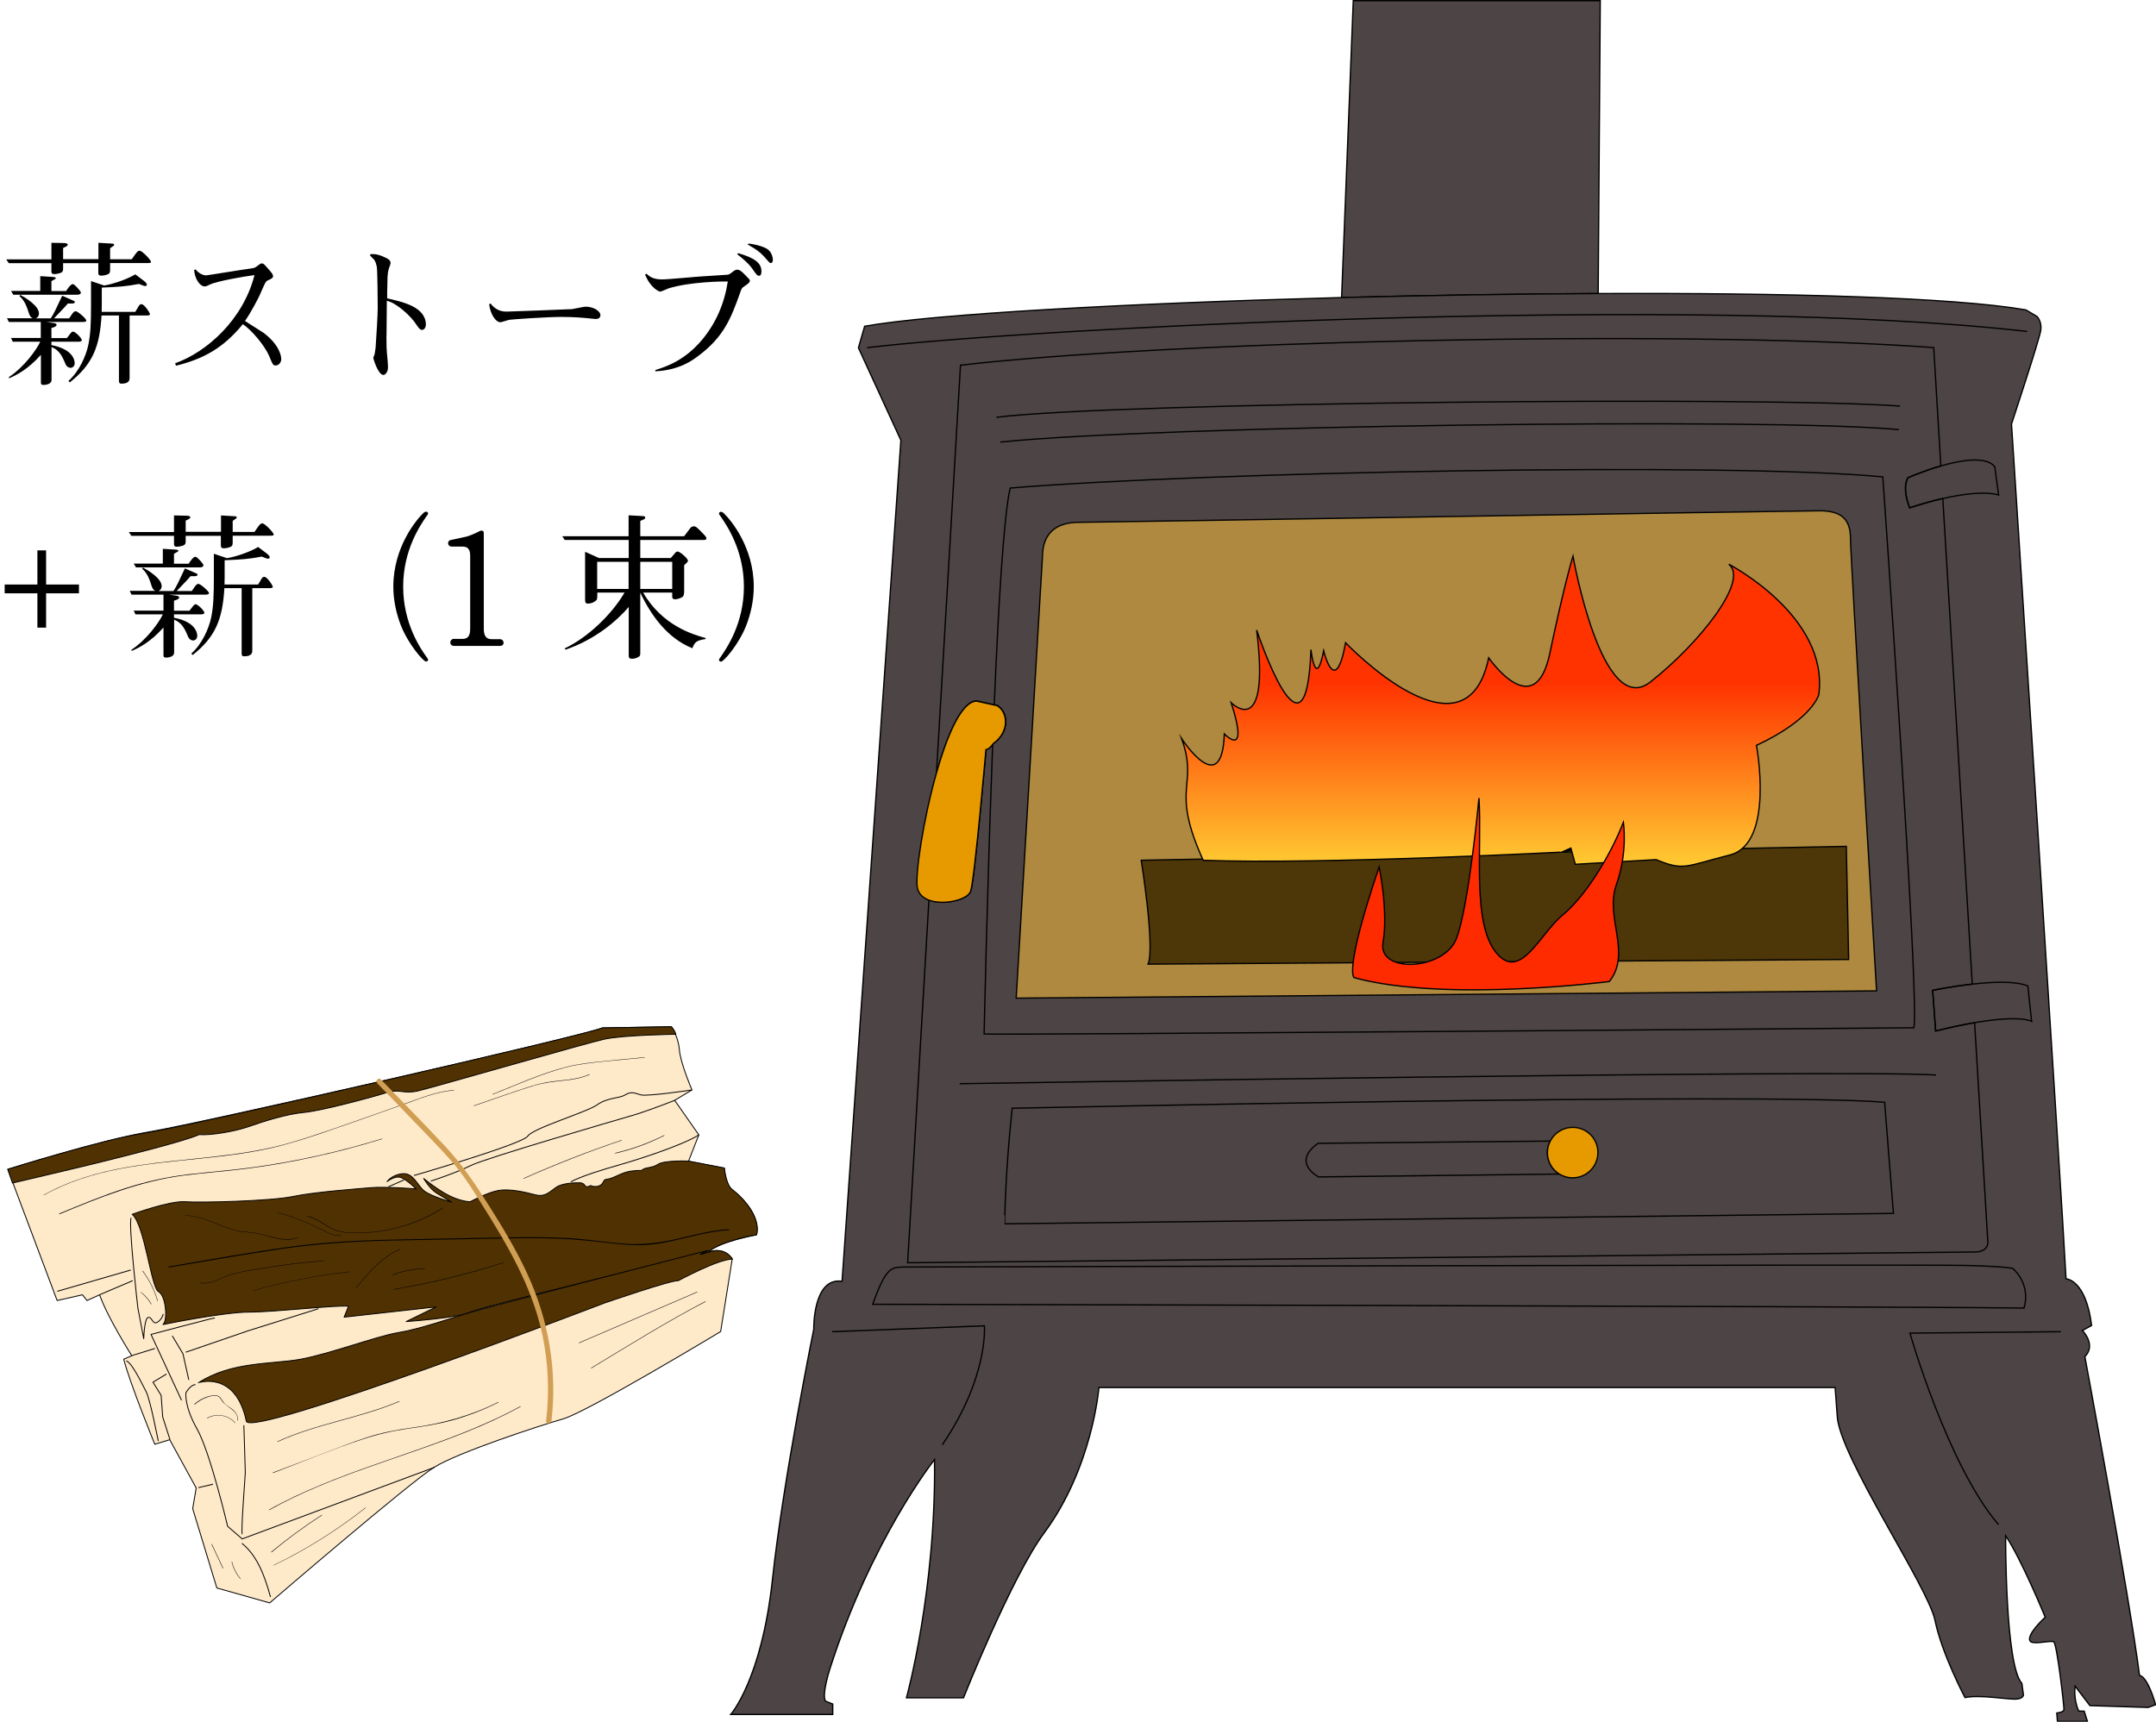 <?xml version="1.0" encoding="utf-8"?>
<!-- Generator: Adobe Illustrator 23.0.3, SVG Export Plug-In . SVG Version: 6.00 Build 0)  -->
<svg version="1.1" id="レイヤー_1" xmlns="http://www.w3.org/2000/svg" xmlns:xlink="http://www.w3.org/1999/xlink" x="0px"
	 y="0px" viewBox="0 0 1660.4 1326.1" style="enable-background:new 0 0 1660.4 1326.1;" xml:space="preserve">
<style type="text/css">
	.st0{fill:#4D4545;stroke:#000000;stroke-miterlimit:10;}
	.st1{fill:none;stroke:#000000;stroke-miterlimit:10;}
	.st2{fill:#AE893F;stroke:#000000;stroke-miterlimit:10;}
	.st3{fill:#E69A00;stroke:#000000;stroke-miterlimit:10;}
	.st4{fill:#4D3608;stroke:#000000;stroke-miterlimit:10;}
	.st5{fill:url(#SVGID_1_);stroke:#000000;stroke-miterlimit:10;}
	.st6{fill:#FF2B00;stroke:#000000;stroke-miterlimit:10;}
	.st7{fill:#FEE9C9;stroke:#000000;stroke-width:0.687;stroke-linejoin:round;stroke-miterlimit:10;}
	.st8{fill:#503102;stroke:#000000;stroke-width:0.687;stroke-linejoin:round;stroke-miterlimit:10;}
	.st9{fill:none;stroke:#000000;stroke-width:0.687;stroke-linejoin:round;stroke-miterlimit:10;}
	.st10{fill:#D09F54;}
</style>
<g>
	<path class="st0" d="M1232.4,0.5h-190.2l-9,228.7c65.4-1.7,133-2.8,197.6-3.1L1232.4,0.5z"/>
	<path class="st0" d="M1647.7,1290.5c-7.8-61.2-42.1-245.6-42.1-245.6c9.1-9.1-1.9-20.1-1.9-20.1l7.1-3.9
		c-4.5-35.7-19.7-35.9-19.7-35.9c-3.4-66.6-42-658.4-42-658.4s21.8-65.9,22.6-72.5c0.8-6.6-2.9-10.3-2.9-10.3l-8.6-5.1
		c-55.9-9.7-185.1-13.2-329.3-12.6c-64.6,0.3-132.3,1.4-197.6,3.1c-164.8,4.4-315.3,12.7-367.4,22.1l-4.8,16.6l32.7,71.2
		l-45.3,647.8c-22.6-3.4-21.8,36.9-21.8,36.9s-23.5,115.6-31.8,192.7s-32.1,104-32.1,104h78.5v-8l-5.5-2.2
		c-3.3-4.6,3.3-24.9,3.3-24.9c32.1-100.2,80.6-161.2,80.6-161.2c1.3,100.9-21.6,183.5-21.6,183.5h43.9c0,0,37.3-93.7,62.2-127.1
		c37.3-50.5,42.1-111.9,42.1-111.9h567l1.6,21.9c1.6,31.2,70,131.5,75.3,157.4s23.1,59.5,23.1,59.5c11.7-2.4,33.6,1.6,39.3,1.2
		c5.7-0.4,5.7-3.2,5.7-3.2l-1.2-8.9c-13-14.2-12.5-113.7-12.5-113.7c12.1,17.8,30.5,62.7,30.5,62.7c-11.9,11.2-14.6,18.4-9.9,19.4
		s13.9-1.5,16.4-0.5c2.5,1,8.2,50.4,7.9,52.4c-0.2,2-5.5,2.5-5.5,2.5l0.5,6.5h23.1l-2.5-7.9l-4.2-0.1c-4.3-9.3-2.8-19.2-2.8-19.2
		l11.4,15l44.9,1.4l5.7-2.1C1653.3,1289.8,1647.7,1290.5,1647.7,1290.5z"/>
	<path class="st1" d="M667.7,267.8c119.9-14.6,639-41.7,893.4-12.5"/>
	<path class="st1" d="M1536.2,359.4c-6.8-8.2-25.6-5.1-41.5-0.5c-13.7,4-25.3,9.1-25.3,9.1c-5,8.3,1.3,23.2,1.3,23.2
		c9.7-3.2,18.1-5.5,25.5-7.2c31.7-7.3,43-2.7,43-2.7L1536.2,359.4z"/>
	<path class="st1" d="M1561.7,759.4c-9.4-3.9-27.2-3.2-42.8-1.4c-16.4,1.8-30.5,4.8-30.5,4.8l2.3,31.3c11.7-2.9,21.6-5,30-6.4
		c36-6.2,43.9-1,43.9-1L1561.7,759.4z"/>
	<path class="st2" d="M802.8,429.1c0-19,11.2-26.8,27.9-26.8c16.8,0,553.1-8.9,570.9-8.9s23.5,7.8,23.5,21.2s20.1,348.6,20.1,348.6
		l-662.6,5.6L802.8,429.1z"/>
	<path class="st1" d="M640.8,1025.7l117.3-4.5c0,0,3.4,39.1-32.4,91.6"/>
	<path class="st1" d="M1587.1,1025.7l-116.2,1.1c0,0,29,101.7,68.2,147.5"/>
	<path class="st1" d="M739.1,834.7c0,0,684.9-11.2,751.9-6.7"/>
	<path class="st1" d="M1191.7,887.8c0-3.2,0.8-6.2,2.2-8.9l-178.8,1.7c-21,14.9,0.4,25.9,0.4,25.9l185-2.2v-0.2
		C1195.2,900.6,1191.7,894.6,1191.7,887.8z"/>
	<path class="st3" d="M1211.2,868.3c-7.5,0-14.1,4.3-17.3,10.6c-1.4,2.7-2.2,5.7-2.2,8.9c0,6.8,3.5,12.8,8.7,16.2
		c3.1,2,6.8,3.2,10.7,3.2c10.8,0,19.5-8.7,19.5-19.5C1230.7,877.1,1222,868.3,1211.2,868.3z"/>
	<path class="st1" d="M1530.8,954.8l-10.1-167.1c-8.4,1.4-18.3,3.5-30,6.4l-2.3-31.3c0,0,14.1-3,30.5-4.8l-22.7-374.1
		c-7.4,1.7-15.8,4-25.5,7.2c0,0-6.3-14.9-1.3-23.2c0,0,11.6-5.1,25.3-9.1l-5.5-91.1c-204.3-14.6-598.4-4.2-749.5,13.6l-18.5,314.2
		c8.4-29.8,19.5-55.5,31-55.7l15.9,3.6c8.7,5.6,9.2,20.5-3.1,29.2c0,0-3.1,4.6-5.6,4.6c0,0-8.7,99.9-11.8,109.1
		c-2.2,6.7-20.7,11.2-32.2,6.8L699,972.6l823.5-8.3C1532.9,963.2,1530.8,954.8,1530.8,954.8z"/>
	<path class="st1" d="M767.4,321.4c92.7-11.5,594.6-16.3,695.9-8.6"/>
	<path class="st1" d="M770.3,340.5c119.5-12.4,590.8-19.1,692.1-9.6"/>
	<path class="st1" d="M1450,367.3c-121.4-11.5-521.9-3.8-672,8.6c-4.9,20.4-9.1,90.1-12.3,167l2.4,0.5c8.7,5.6,9.2,20.5-3.1,29.2
		c0,0-0.2,0.3-0.5,0.7c-4.2,109.8-6.6,223.1-6.6,223.1c12.4,1,716-4.8,716-4.8C1478.7,772.6,1450,367.3,1450,367.3z"/>
	<path class="st3" d="M768,543.5l-2.4-0.5l-13.5-3c-11.5,0.2-22.6,25.9-31,55.7c-10.3,36.4-16.5,78.9-14.6,88.2
		c1,4.7,4.4,7.7,8.8,9.4c11.5,4.3,29.9-0.2,32.2-6.8c3.1-9.2,11.8-109.1,11.8-109.1c1.9,0,4.1-2.6,5.1-3.9c0.3-0.4,0.5-0.7,0.5-0.7
		C777.3,564,776.7,549.1,768,543.5z"/>
	<path class="st1" d="M779.5,853.6c0,0,576.1-12.5,671.9-4.6l6.8,85.6l-684.5,8C773.8,942.6,773.8,907.2,779.5,853.6z"/>
	<path class="st4" d="M878.9,662.6c0,0,10.7,66.7,5.3,80l539.5-3.6l-1.8-87.1L878.9,662.6z"/>
	<path class="st1" d="M696.8,975.9c-9.6,0.4-14-1.6-24.7,28.7c0,0,765.6,1.5,886.6,2.9c0,0,6.1-16.2-8-30c0,0,2.8-1.7-35.1-2.8
		C1477.7,973.7,696.8,975.9,696.8,975.9z"/>
	<linearGradient id="SVGID_1_" gradientUnits="userSpaceOnUse" x1="1155.651" y1="667.357" x2="1155.651" y2="428.443">
		<stop  offset="0" style="stop-color:#FFCC33"/>
		<stop  offset="0.59" style="stop-color:#FF3300"/>
	</linearGradient>
	<path class="st5" d="M926.6,662.6c-25.8-56.9-3.2-56.4-16.6-93.7c0,0,31.1,48,32.9-3.6c0,0,19.6,20.4,5.3-24c0,0,30.2,30.2,19.6-56
		c0,0,38.2,115.5,41.8,15.1c0,0,3.6,32,9.8,0.9c0,0,8.9,37.3,16.9-6.2c0,0,92.4,96.9,110.2,11.6c0,0,35.6,51.6,47.1-3.6
		c11.6-55.1,17.8-74.7,17.8-74.7s22.2,126.2,59.6,96.9c37.3-29.3,76.4-78.2,60.4-90.7c0,0,77.3,40,69.3,100.4c0,0-4.4,18.7-48,39.1
		c0,0,14.2,75.6-20.4,84.4c-34.7,8.9-35.6,12.4-56.9,3.6l-62.2,3.6l-2.7-9.8C1210.5,656,1016.4,666.1,926.6,662.6z"/>
	<path class="st6" d="M1139,614.7c2.4,40.3-5.4,96.1,13.2,119c18.6,22.8,33.6-14.4,51.1-28.8s36.6-45.1,46.9-71.5
		c0,0,3.6,22.8-5.4,48.1c-9,25.2,12,52.3-5.4,74.5c0,0-126.8,16.2-196.5-3c0,0-8.4-3.6,19.2-85.3c0,0,7.2,34.2,3,58.3
		c-4.2,24,46.9,21.6,56.5-3C1131.2,698.2,1139,614.7,1139,614.7z"/>
</g>
<g>
	<path class="st7" d="M6,900.6c0,0,73.5-23,110.7-29.2c37.2-6.2,333.1-73.5,347.2-79.7l53.1-0.9c0,0,5.3,7.1,6.2,17.7s9.7,31,9.7,31
		l-13.3,8l18.6,26.6l-8,20.4l27.5,5.3c0,0,0.9,13.3,7.1,17.7c6.2,4.4,21.3,18.6,17.7,33.7c0,0-29.2,5.3-37.2,13.3
		c0,0,11.5-5.3,18.6,5.3l-8.9,55.8c0,0-102.8,62-121.4,67.3s-80.6,25.7-99.2,37.2c-18.6,11.5-126.7,104.5-126.7,104.5l-40.7-11.5
		l-18.6-61.1l2.7-15.9l-20.4-37.2l-11.5,3.5c0,0-19.5-47.8-23.9-65.5l6.2-2.7c0,0-18.6-29.2-24.8-46.9l-9.7,4.4l-3.5-4.4l-19.5,4.4
		L6,900.6z"/>
	<path class="st8" d="M6,900.6c0,0,75.4-23.6,103.2-27.4c27.8-3.8,341.7-75.7,354.7-81.5l53.1-0.9c0,0,2.3,2,3.5,5.8
		c0,0-40.5,0.6-55.1,3.8c-14.6,3.2-132.3,37.3-143.7,39.9c-11.4,2.5-13.9-1.9-24.1,1.3c-10.1,3.2-49.4,13.9-63.3,15.2
		s-31.6,7-42.4,10.8c-10.8,3.8-29.1,7-38.6,6.3c-10.8,5.1-62,17.7-77.2,21.5c-15.2,3.8-66.5,15.8-66.5,15.8L6,900.6z"/>
	<path class="st8" d="M101.8,935.3c9.6,7.9,14.6,56.8,20.3,59.6c5.6,2.8,7.3,21.9,3.4,25.3c0,0,46.7-9.6,66.4-9.6s67.5-5.6,76.5-4.5
		l-3.4,8.4l70.9-7.9l-23.1,11.3c0,0,40.5-2.8,49.5-7.3s183.2-46.3,183.2-46.3s7.7-8,37.2-13.3c0,0,4.3-10.6-10.5-27.2
		c0,0-4-4.5-9.1-8.3c0,0-3.8-3.2-5.2-15.9l-27.5-5.3c0,0-18.7-0.8-23.7,2.5c-4.9,3.3-10.1,1.9-12.5,4.7c0,0-6.4-0.2-11.5,1.2
		c-5.2,1.4-9.4,4.2-13.4,5.2c-4,0.9-3.3,0-5.2,3.3c-1.9,3.3-7.3,3.1-9.2,1.9c0,0-2.8,1.6-3.8,0.7c-0.9-0.9-1.6-2.8-4.7-2.8
		s-13,0-18.1,3.5s-8.5,7.8-16.3,5.7c-7.8-2.1-19.6-4.7-28-3.3s-21.9,8.7-21.9,8.7s-6.6,0-15.8-4.5c-9.2-4.5-20-13.4-20-13.4
		s4.5,7.8,9.7,11.1c5.2,3.3,11.8,7.1,11.8,7.1s-16-4.5-21.2-8.7s-8.2-13.9-16.5-13.2c-8.2,0.7-12,6.1-12,6.1s6.1-4.9,10.8-3.1
		s11.5,8.7,11.5,8.7s-23.8-1.9-35.1-0.9s-43.1,3.3-59.9,6.8c-16.7,3.5-71.2,4.9-83,4C130.5,924.8,101.8,935.3,101.8,935.3z"/>
	<path class="st8" d="M189.7,1094.6c2.9,13.6,275.6-90.9,275.6-90.9s51.2-17.7,57.1-17.3c0,0,30.6-16.6,41.7-16.6
		c0,0-5-9.9-18.6-5.3s-0.3-1.4-0.3-1.4s-164.6,42.2-182.9,47.7s-39.5,13-56.1,15.7c-16.5,2.8-52.8,16.5-75.2,20.5
		c-22.4,3.9-52.8,1.6-78.3,18.1C152.7,1065,181.4,1055.2,189.7,1094.6z"/>
	<g>
		<g>
			<path d="M33.8,920.6c36.5-20.7,79.2-24,120.1-28.2c21.3-2.2,42.6-4.7,63.3-10.2c21-5.6,41.4-13.2,61.9-20.3
				c11.7-4.1,23.4-8.2,35.1-12.4c11.5-4.2,23-8.7,35.3-9.6c0.2,0,0.2-0.4,0-0.3c-10.4,0.8-20.3,4.1-30.1,7.7
				c-10.5,3.8-21.1,7.6-31.7,11.3c-20.9,7.3-41.7,14.9-62.9,21.2c-41.6,12.3-85.1,11.8-127.5,19.3c-22.2,3.9-44.1,10.2-63.8,21.4
				C33.5,920.4,33.7,920.7,33.8,920.6L33.8,920.6z"/>
		</g>
	</g>
	<g>
		<g>
			<path d="M496.3,814.3c-10.5,1-21.1,2-31.6,3.1c-9.6,0.9-19.3,2-28.7,4.4c-19.4,5-38,13.5-56.6,20.9c-0.2,0.1-0.1,0.4,0.1,0.3
				c18.3-7.3,36.6-15.6,55.7-20.7c9.8-2.6,19.9-3.7,29.9-4.7c10.4-1,20.8-2,31.2-3C496.5,814.6,496.5,814.3,496.3,814.3L496.3,814.3
				z"/>
		</g>
	</g>
	<g>
		<g>
			<path d="M453.9,827.4c-7.2,3.2-15.1,4.1-22.9,4.9c-7.1,0.7-13.9,1.8-20.7,3.9c-15.2,4.7-30.2,10.2-45.3,15.3
				c-0.2,0.1-0.1,0.4,0.1,0.3c15.4-5.2,30.7-10.9,46.2-15.6c7.5-2.2,15.1-3.1,22.8-3.9c6.8-0.7,13.6-1.8,20-4.6
				C454.2,827.6,454.1,827.3,453.9,827.4L453.9,827.4z"/>
		</g>
	</g>
	<g>
		<g>
			<path d="M45.8,935.2c30.7-12.8,61.7-25.3,94.9-29.7c16.7-2.2,33.5-3.3,50.2-5.5c16.3-2.1,32.6-4.9,48.7-8.4
				c18.4-3.9,36.7-8.7,54.7-14.3c0.2-0.1,0.1-0.4-0.1-0.3c-32.1,9.9-64.9,17.3-98.1,21.9c-17,2.4-34.1,3.6-51.1,5.6
				c-16.2,1.9-32,5.4-47.6,10.4c-17.6,5.6-34.7,12.7-51.8,19.8C45.5,935,45.6,935.3,45.8,935.2L45.8,935.2z"/>
		</g>
	</g>
	<g>
		<g>
			<path d="M213.9,1110.5c30-13.8,63.3-18,93.7-31c0.2-0.1,0-0.4-0.2-0.3c-30.3,12.9-63.6,17.2-93.7,31
				C213.5,1110.3,213.7,1110.6,213.9,1110.5L213.9,1110.5z"/>
		</g>
	</g>
	<g>
		<g>
			<path d="M210.4,1134.5c22.9-8.7,45.6-18.2,68.8-25.9c11.5-3.8,23.1-6.5,35-8.2c11.6-1.6,23-3.4,34.3-6.5c12.2-3.4,24-8,35.4-13.7
				c0.2-0.1,0-0.4-0.2-0.3c-21,10.5-43.1,16.6-66.3,19.7c-11.8,1.6-23.4,3.8-34.8,7.5c-11.2,3.6-22.2,8-33.3,12.2
				c-13.1,5-26.1,10-39.2,14.9C210.1,1134.3,210.2,1134.6,210.4,1134.5L210.4,1134.5z"/>
		</g>
	</g>
	<g>
		<g>
			<path d="M446,1034.5c30.3-13.1,60.7-26.2,91-39.2c0.2-0.1,0-0.4-0.2-0.3c-30.3,13.1-60.7,26.2-91,39.2
				C445.7,1034.3,445.8,1034.6,446,1034.5L446,1034.5z"/>
		</g>
	</g>
	<g>
		<g>
			<path d="M403.5,907.8c24.6-10.9,49.8-20.8,75.3-29.4c0.2-0.1,0.1-0.4-0.1-0.3c-25.6,8.6-50.7,18.4-75.4,29.4
				C403.1,907.6,403.3,907.9,403.5,907.8L403.5,907.8z"/>
		</g>
	</g>
	<g>
		<g>
			<path d="M473.9,888.4c13.1-3,25.7-7.6,37.7-13.7c0.2-0.1,0-0.4-0.2-0.3c-12,6-24.6,10.6-37.6,13.6
				C473.6,888.1,473.7,888.5,473.9,888.4L473.9,888.4z"/>
		</g>
	</g>
	<g>
		<g>
			<path d="M455.4,1053.9c29.1-17.6,57.9-35.6,88-51.3c0.2-0.1,0-0.4-0.2-0.3c-30.1,15.7-59,33.8-88,51.3
				C455,1053.7,455.2,1054,455.4,1053.9L455.4,1053.9z"/>
		</g>
	</g>
	<g>
		<g>
			<path d="M207.4,1163.1c48.1-26.9,102.1-40,152.9-60.6c13.9-5.6,27.5-11.9,40.6-19c0.2-0.1,0-0.4-0.2-0.3
				c-48.4,26.3-102.4,39.3-153.1,60.3c-13.8,5.7-27.4,12-40.4,19.3C207,1162.9,207.2,1163.2,207.4,1163.1L207.4,1163.1z"/>
		</g>
	</g>
	<g>
		<g>
			<path d="M210.8,1205.7c25.2-12.1,48.9-27,70.8-44.3c0.2-0.1-0.1-0.4-0.2-0.2c-21.9,17.3-45.6,32.2-70.7,44.3
				C210.5,1205.5,210.6,1205.8,210.8,1205.7L210.8,1205.7z"/>
		</g>
	</g>
	<g>
		<g>
			<path d="M209.2,1195.6c12.3-10.3,25.3-19.8,38.8-28.5c0.2-0.1,0-0.4-0.2-0.3c-13.5,8.7-26.5,18.2-38.9,28.5
				C208.8,1195.5,209,1195.8,209.2,1195.6L209.2,1195.6z"/>
		</g>
	</g>
	<g>
		<g>
			<path d="M150,1081.8c2.9-2.5,6.2-4.5,9.9-5.7c1.7-0.6,3.6-1.1,5.4-1.1c2.8-0.1,4.2,1.5,5.5,3.8c3.2,5.2,13.5,7.8,11.9,15.2
				c0,0.2,0.3,0.3,0.3,0.1c0.8-3.5-1.4-6.5-4-8.6c-1.7-1.4-3.6-2.4-5.3-3.8c-1.7-1.5-2.5-3.3-3.9-5.1c-2.2-2.8-6-2-9-1.2
				c-4.2,1.1-8,3.3-11.2,6.1C149.6,1081.7,149.8,1081.9,150,1081.8L150,1081.8z"/>
		</g>
	</g>
	<g>
		<g>
			<path d="M159.7,1092.4c7-4,16-2.4,21.3,3.6c0.1,0.2,0.4-0.1,0.2-0.2c-5.4-6.1-14.7-7.7-21.8-3.6
				C159.4,1092.2,159.5,1092.5,159.7,1092.4L159.7,1092.4z"/>
		</g>
	</g>
	<g>
		<g>
			<path d="M109.7,979c5.2,6.9,9.1,14.6,11.5,23c0.1,0.2,0.4,0.1,0.3-0.1c-2.4-8.4-6.3-16.1-11.5-23.1
				C109.9,978.7,109.6,978.8,109.7,979L109.7,979z"/>
		</g>
	</g>
	<g>
		<g>
			<path d="M108.5,995.5c3.2,2.5,5.8,5.5,7.8,9c0.1,0.2,0.4,0,0.3-0.2c-2-3.5-4.7-6.6-7.9-9C108.6,995.1,108.4,995.3,108.5,995.5
				L108.5,995.5z"/>
		</g>
	</g>
	<g>
		<g>
			<path d="M162.9,1189.5c2.9,6.2,5.8,12.3,8.7,18.5c0.1,0.2,0.4,0,0.3-0.2c-2.9-6.2-5.8-12.3-8.7-18.5
				C163.1,1189.1,162.8,1189.3,162.9,1189.5L162.9,1189.5z"/>
		</g>
	</g>
	<g>
		<g>
			<path d="M178.4,1203c1.2,4.9,3.4,9.3,6.7,13.1c0.1,0.2,0.4-0.1,0.2-0.2c-3.2-3.8-5.4-8.2-6.6-13
				C178.7,1202.7,178.4,1202.8,178.4,1203L178.4,1203z"/>
		</g>
	</g>
	<path class="st9" d="M101,938c-2.2,5.6,5.2,69.6,5.2,69.6l4.5,23.5c0,0,0.4-15.6,3.4-16.4c3-0.7,3.4,6,7.1,3.7
		c3.7-2.2,4.5-6.3,4.5-6.3"/>
	<path class="st9" d="M165.5,1015.1c-1.5,0-49.2,12.7-49.2,12.7l23.5,50.7"/>
	<polyline class="st9" points="132.7,1028.9 140.9,1042.7 145.4,1062.8 	"/>
	<polyline class="st9" points="143.1,1041.5 190.8,1025.1 245.2,1008 	"/>
	<path class="st9" d="M150.6,1066.5c-4.1,0-7.4,6.3-7.4,6.3s-1.5,10.1,8.6,27.9c10.1,17.9,23.5,74.9,23.5,74.9l11.2,9.7l148.3-55.2"
		/>
	<path class="st9" d="M187.8,1097.8c0,0,1.1,33.9,1.1,36.5s-3.7,48-2.2,47.3"/>
	<path class="st9" d="M208.3,1230c-5.2-19.4-11.5-32.8-22-41.3"/>
	<line class="st9" x1="164" y1="1143.2" x2="152.8" y2="1145.8"/>
	<polyline class="st9" points="130.9,1108.8 125.3,1091.4 124.1,1074.7 117.8,1064.6 128.2,1058.3 	"/>
	<path class="st9" d="M97.3,1048.2c4.5,1.5,12.3,18.2,15.3,23.8c3,5.6,9.3,38,9.3,38"/>
	<line class="st9" x1="101.6" y1="1044.1" x2="119.3" y2="1038.6"/>
	<line class="st9" x1="76.8" y1="997.2" x2="102.2" y2="986.4"/>
	<line class="st9" x1="44.1" y1="994.6" x2="100.7" y2="978.2"/>
	<line class="st9" x1="299.1" y1="914.1" x2="311.1" y2="908.8"/>
	<path class="st9" d="M318.8,905.4c0,0,83.3-24.1,87.6-30.3c4.3-6.3,45.2-18.3,53.4-24.1c8.2-5.8,16.8-4.8,21.7-7.7
		c4.8-2.9,7.2-1.4,12,0s39.5-3.8,39.5-3.8"/>
	<path class="st9" d="M519.7,847.5c0,0-21.4,8.4-32.9,11.7c-11.6,3.4-112.6,32.7-124.2,38.5s-30.8,12-30.8,12"/>
	<path class="st9" d="M538.3,874.1c-14,8.7-49.6,19.8-61.6,23.2c-12,3.4-29.4,8.7-37.1,13"/>
	<g>
		<g>
			<path d="M561.2,946.8c-13.2,0.7-26,4.2-38.8,7.2c-13.5,3.1-26.8,5-40.6,4c-14.3-1-28.4-3.4-42.7-4.3c-14.1-0.8-28.2-0.9-42.4-0.7
				c-28.8,0.4-57.6,1.1-86.5,1.6c-28.3,0.5-56.5,1.7-84.6,5.4c-32,4.3-63.8,10.1-95.6,15.5c-0.4,0.1-0.3,0.7,0.2,0.7
				c28.3-4.7,56.5-9.8,84.9-14c28.5-4.2,57-6.1,85.8-6.7c28.7-0.6,57.3-1.1,86-1.6c14.1-0.3,28.3-0.4,42.4,0.1
				c14.2,0.5,28.3,2.1,42.4,3.7c7.9,0.9,15.8,1.6,23.7,1.3c7.1-0.3,14.1-1.4,21-2.9c14.9-3.2,29.6-7.7,44.9-8.6
				C561.7,947.4,561.7,946.7,561.2,946.8L561.2,946.8z"/>
		</g>
	</g>
	<g>
		<g>
			<path d="M154.2,988.2c7.2,1.4,13.6-2.6,20-5.1c7.6-2.9,15.8-4.1,23.8-5.4c17-2.9,34.2-5.1,51.4-6.5c0.2,0,0.2-0.4,0-0.3
				c-16.3,1.3-32.5,3.3-48.6,6c-7.7,1.3-15.7,2.4-23.2,4.7c-7.6,2.3-15,7.9-23.3,6.3C154.1,987.8,154,988.2,154.2,988.2L154.2,988.2
				z"/>
		</g>
	</g>
	<g>
		<g>
			<path d="M194.9,994.3c24.4-7.1,49.4-12,74.6-14.6c0.2,0,0.2-0.4,0-0.3c-25.3,2.7-50.3,7.6-74.7,14.7
				C194.6,994,194.7,994.4,194.9,994.3L194.9,994.3z"/>
		</g>
	</g>
	<g>
		<g>
			<path d="M274.2,992.2c9.6-11.6,19.7-23.7,33.9-29.8c0.2-0.1,0-0.4-0.2-0.3c-14.2,6.2-24.3,18.2-33.9,29.9
				C273.8,992.1,274,992.4,274.2,992.2L274.2,992.2z"/>
		</g>
	</g>
	<g>
		<g>
			<path d="M302.4,982.1c7.9-3,16.3-4.6,24.8-4.8c0.2,0,0.2-0.3,0-0.3c-8.5,0.1-16.9,1.7-24.9,4.8
				C302.1,981.8,302.2,982.2,302.4,982.1L302.4,982.1z"/>
		</g>
	</g>
	<g>
		<g>
			<path d="M303.2,993.3c28.7-4.8,57-11.7,84.7-20.7c0.2-0.1,0.1-0.4-0.1-0.3c-27.7,8.9-56,15.8-84.7,20.7
				C302.9,993,303,993.4,303.2,993.3L303.2,993.3z"/>
		</g>
	</g>
	<g>
		<g>
			<path d="M142.2,936.3c15.4,0,28.2,10,43.2,12.3c4.1,0.6,8.2,0.7,12.3,1.5c3.8,0.7,7.4,1.8,11.1,2.8c6.9,1.8,14,3.2,20.8,0.3
				c0.2-0.1,0.1-0.4-0.1-0.3c-7.6,3.1-15.6,1-23.2-1c-3.7-1-7.4-2-11.2-2.5c-4-0.6-8.1-0.7-12.1-1.5c-13.9-2.9-26.2-11.9-40.8-11.8
				C142,936,142,936.3,142.2,936.3L142.2,936.3z"/>
		</g>
	</g>
	<g>
		<g>
			<path d="M213.5,933.9c8.9,2.5,17.7,5.6,26.1,9.4c4,1.8,7.8,3.9,11.8,5.8c3.5,1.7,7,3,10.9,2.7c0.2,0,0.2-0.4,0-0.3
				c-4.8,0.4-9-1.7-13.1-3.8c-3.9-2-7.9-3.9-11.9-5.7c-7.7-3.3-15.6-6.1-23.7-8.3C213.4,933.5,213.3,933.8,213.5,933.9L213.5,933.9z
				"/>
		</g>
	</g>
	<g>
		<g>
			<path d="M236.6,937c6.9,1.2,12.2,6,18.2,9.1c6.2,3.3,13.1,3.6,20,3.6c14.9,0.1,29.9-2.6,43.9-7.9c7.8-3,15.3-6.7,22.3-11.2
				c0.2-0.1,0-0.4-0.2-0.3c-12.5,7.9-26.3,13.6-40.8,16.6c-7.4,1.5-15,2.4-22.6,2.5c-7.5,0.1-15.4,0.1-22.1-3.4
				c-6.2-3.2-11.5-8.1-18.6-9.4C236.5,936.6,236.4,937,236.6,937L236.6,937z"/>
		</g>
	</g>
	<g>
		<g>
			<path class="st10" d="M290.5,834.3c13.9,14.5,27.8,28.9,41.8,43.4c6.8,7.1,13.6,14.2,19.8,21.9c6.4,8,11.9,16.7,17.3,25.3
				c20.4,32.3,40.3,65.4,48.3,103.2c4.6,21.8,5.5,44.1,2.9,66.2c-0.3,2.6,3.8,2.6,4.1,0c4.6-39.1-2.3-78-18.8-113.6
				c-8.2-17.7-18.2-34.4-28.6-50.9c-10.6-16.9-21.4-33-35.1-47.6c-16-17.1-32.5-33.8-48.8-50.7C291.6,829.5,288.7,832.4,290.5,834.3
				L290.5,834.3z"/>
		</g>
	</g>
</g>
<g>
	<path d="M113.4,202.6H84.8v4.6c0,2,0,3.2-1.6,4c-1.7,0.7-3.5,1.1-5.3,1.1c-2,0-2.2-1-2.2-2.5v-7.1H48.6v3.7c0,1.4,0,2.3-0.8,3.1
		c-1.2,1.1-4.6,1.6-5.9,1.6c-1.4,0-2.3-0.2-2.3-2.2v-6.2H6.8l-2-2.9h34.8V187l9.8,0.2c0.2,0,2.8,0.1,2.8,1.3c0,1-2.5,2-3.6,2.5v8.6
		h27.2V187l10.1,0.6c1,0,2,0.1,2,1c0,0.6-0.5,0.8-1.4,1.4c-0.1,0.1-1.1,0.8-1.7,1.2v8.5h16.7c3.2-4.7,4.4-6.6,6-6.6
		c2,0,8.8,7.2,8.8,8.6C116.3,202.6,115.4,202.6,113.4,202.6z M64.2,248H35.8l5.5,0.8c0.8,0.1,2.3,0.4,2.3,1.4c0,1.4-3,2.2-4,2.4v7.8
		h11.9l3.1-4c0.4-0.4,1-1,1.7-1c1.6,0,6.7,5,6.7,6.6c0,1.1-2,1.2-2.5,1.2H39.6v2.6c17.9,3.4,17.9,13,17.9,14c0,2-1.4,3.5-3.1,3.5
		c-2.3,0-3.6-2-3.8-2.6c-2.5-5.9-4.7-11-10.9-13.4v24.7c0,1.1,0,2-1,2.9c-1.1,1.1-3.6,1.6-5,1.6c-2.2,0-2.2-0.8-2.2-2.4v-20.8
		c-10,11.2-18.7,15.6-24.6,18.1v-1c11.8-7.8,21.2-21,24.1-27.2H9.8l-1.3-2.9h22.9V248H6.8l-1.4-2.9h19.8c-1.4-0.6-2.3-1.3-3.7-6.1
		c-0.6-1.9-2.5-7.7-6.6-11l0.8-0.8c3.7,2,14.3,8.2,14.3,14.3c0,0.5-0.1,2.8-2.5,3.7h11.6c2.5-3.8,3.6-6.4,8.8-17.4l8,3.5
		c1.7,0.7,1.7,0.8,1.7,1.4c0,1.1-1.8,1.1-2.5,1.1h-2.9c-1.4,1.8-2.4,2.8-10.6,11.4h11.6c0.6-0.8,1.2-1.6,2-2.9
		c1.3-2,2.3-2.6,3.1-2.6c1.6,0,8.2,5.8,8.2,7.2C66.6,247.4,65.8,248,64.2,248z M59.6,227H10.2l-1.7-2.9H31v-11.4l9.4,0.6
		c0.4,0,2.6,0.1,2.6,1c0,0.6-2.8,1.8-3.4,2.2v7.7h11.3c1.4-2.3,3.7-5.4,5.2-5.4c1.3,0,6.2,5.5,6.2,6.6C62.3,226.2,61.4,227,59.6,227
		z M113,243H99.8v47.8c0,1.6,0,4.7-6.2,4.7c-1.9,0-2-1-2-2.5V243H78.2c-1.4,23.5-6.5,37.3-24.4,51.5l-1.1-1.1
		c8.3-7.3,13.4-19.1,15.2-27.2c1.9-8.8,2.2-17.5,2.2-31.9v-17.8l10.1,3.4c7-1.1,18.2-5,24-8.6l7,5.3c0.7,0.6,1.9,1.7,1.9,2.5
		c0,0.7-0.4,1.2-1.1,1.2c-1,0-1.3-0.1-5-1.6c-9.8,1.9-16,2.3-28.6,2.8v12.7c0,2.3,0,3.6-0.1,6h25.9l2.8-4.7c0.4-0.5,0.7-1.2,2-1.2
		c2.2,0,6.5,6.7,6.5,7.7S113.8,243,113,243z"/>
	<path d="M212.3,281.5c-1.9,0-2.2-0.4-4.9-7.1c-3.6-8.4-13.9-20.5-20.4-24.7c-15.2,18.6-30.5,26.8-51.5,32l-0.6-1.9
		c24-8.5,52.2-33.2,61.1-67.9c-8.3,1-29.2,4.8-34,7.1c-2.5,1.2-3.2,1.6-4.3,1.6c-3.8,0-7.7-5.8-8.2-12.7l1.2-0.4
		c1.6,2.4,5.3,4.6,8,4.6c1,0,29.5-4.7,35.2-5.4c2.4-0.4,2.6-0.6,5-2.4c1.7-1.3,1.9-1.4,2.8-1.4c1.2,0,1.6,0.4,4.8,4.1
		c2.8,3.1,3.8,4.4,3.8,5.8c0,1.2-1.2,1.9-3.7,3c-1.6,0.7-1.8,1-3.4,4.3c-0.6,1.3-3.2,7.1-3.7,8.3c-1.2,2.3-5.4,10.9-10.8,18.8
		c2.2,1.6,12.2,7.7,14.2,9.1c12.7,9.5,13.7,18.4,13.7,20.3C216.6,279.1,214.7,281.5,212.3,281.5z"/>
	<path d="M325,254.1c-1,0-2-0.5-4.1-3.7c-4.1-6.7-15.7-17.3-23-18.7c0,7-0.2,17.9-0.2,24.7c0,1.2-0.1,2.4-0.1,3.6
		c0,4.6,0.1,10.1,0.6,14.2c0.2,2.6,0.6,6.1,0.6,8.8c0,3.7-2.2,5.8-3.5,5.8c-4.2,0-7.8-12.7-7.8-13c0-0.5,0.8-2.5,1-3
		c0.5-3.1,0.7-4.1,0.8-5.5c0.5-6.8,1.6-25.2,1.6-29.9c0-4.9-0.2-28.8-0.7-31.9c-0.4-1.8-0.8-3.6-2-5.4c-0.5-0.6-2.8-2.8-3.1-3.2
		v-1.1c4.3-0.5,7.8,0.8,10.4,2c4,1.7,5.3,2.8,5.3,4.9c0,0.7-1.2,3.8-1.4,4.4c-1.2,4-1,9-1.1,13.1c-0.1,3.2-0.2,6.7-0.1,9.6
		c12.4,2.8,29.8,6.7,29.8,20.4C327.7,253.3,326,254.1,325,254.1z"/>
	<path d="M458.6,245.7c-0.4,0-1.7-0.1-4.1-0.4c-4.6-0.5-12.4-1.2-22.4-1.2c-10.6,0-38.3,1.9-39.6,2.2c-1.2,0.1-6.1,1.9-7.2,1.9
		c-3.5,0-7.7-6.2-8.6-13.9l1.1-0.5c4.3,5.5,8.9,6.2,12.5,6.2c2.9,0,48.5-1.8,50.2-1.9c1.7-0.2,9-1.9,10.6-1.9c5.3,0,11.3,3,11.3,6.7
		C462.2,245,460.8,245.7,458.6,245.7z"/>
	<path d="M573.4,220.4c-2.2,1.4-2.3,1.8-3.7,5.9c-6.6,18.2-11.9,32.8-31.6,47.6c-4.6,3.5-14.8,11.2-33.4,12.1v-1
		c8.4-2.6,22.9-7.4,36.4-23.8c10.3-12.5,16.8-27.5,19.4-44.4c-3.7-0.1-29.2,0.2-45.6,5.3c-1.1,0.4-5.5,2.5-6.5,2.5
		c-0.7,0-7.2-2.4-11.6-13.1l1-0.7c2.5,2.3,5.3,4.4,12.1,4.4c5,0,27.2-2.2,31.8-2.4c2.9-0.2,17.9-1.1,18.4-1.2
		c1.4-0.1,1.8-0.4,4.6-2.6c0.5-0.4,1.8-1.3,3.1-1.3c1.9,0,3.6,1.7,4.8,2.8c4.4,4.4,4.9,4.9,4.9,5.8
		C577.4,217.5,576.8,218.1,573.4,220.4z M584.6,212.4c-1.4,0-1.7-0.4-5.5-5.8c-3-4.1-7.6-7.9-11.4-10.8l0.8-0.8
		c13,3.7,17.9,7.8,17.9,13.9C586.4,210,586.3,212.4,584.6,212.4z M593.6,202.6c-0.8,0-1.1-0.4-3.4-3c-4.6-5.5-8-7.6-14.4-11.3
		l0.7-0.7c5.6,0.6,12.7,2.6,15.2,4.8c3.2,2.8,3.5,7,3.5,7.3C595.3,200.5,595.1,202.6,593.6,202.6z"/>
	<path d="M35.5,457v26.4h-6.7V457H3.6v-6.8h25.2v-26.3h6.7v26.3h25.3v6.8H35.5z"/>
	<path d="M207.8,412.6h-28.6v4.6c0,2,0,3.2-1.6,4c-1.7,0.7-3.5,1.1-5.3,1.1c-2,0-2.2-1-2.2-2.5v-7.1H143v3.7c0,1.4,0,2.3-0.8,3.1
		c-1.2,1.1-4.6,1.6-5.9,1.6c-1.4,0-2.3-0.2-2.3-2.2v-6.2h-32.8l-2-2.9H134V397l9.8,0.2c0.2,0,2.8,0.1,2.8,1.3c0,1-2.5,2-3.6,2.5v8.6
		h27.2V397l10.1,0.6c1,0,2,0.1,2,1c0,0.6-0.5,0.8-1.4,1.4c-0.1,0.1-1.1,0.8-1.7,1.2v8.5H196c3.2-4.7,4.4-6.6,6-6.6
		c2,0,8.8,7.2,8.8,8.6C210.7,412.6,209.9,412.6,207.8,412.6z M158.6,458h-28.4l5.5,0.8c0.8,0.1,2.3,0.4,2.3,1.4c0,1.4-3,2.2-4,2.4
		v7.8h11.9l3.1-4c0.4-0.4,1-1,1.7-1c1.6,0,6.7,5,6.7,6.6c0,1.1-2,1.2-2.5,1.2H134v2.6c17.9,3.4,17.9,13,17.9,14c0,2-1.4,3.5-3.1,3.5
		c-2.3,0-3.6-2-3.8-2.6c-2.5-5.9-4.7-11-10.9-13.4v24.7c0,1.1,0,2-1,2.9c-1.1,1.1-3.6,1.6-5,1.6c-2.2,0-2.2-0.8-2.2-2.4v-20.8
		c-10,11.2-18.7,15.6-24.6,18.1v-1c11.8-7.8,21.2-21,24.1-27.2h-21.1l-1.3-2.9h22.9V458h-24.6l-1.4-2.9h19.8
		c-1.4-0.6-2.3-1.3-3.7-6.1c-0.6-1.9-2.5-7.7-6.6-11l0.8-0.8c3.7,2,14.3,8.2,14.3,14.3c0,0.5-0.1,2.8-2.5,3.7h11.6
		c2.5-3.8,3.6-6.4,8.8-17.4l8,3.5c1.7,0.7,1.7,0.8,1.7,1.4c0,1.1-1.8,1.1-2.5,1.1h-2.9c-1.4,1.8-2.4,2.8-10.6,11.4h11.6
		c0.6-0.8,1.2-1.6,2-2.9c1.3-2,2.3-2.6,3.1-2.6c1.6,0,8.2,5.8,8.2,7.2C161,457.4,160.2,458,158.6,458z M154.1,437h-49.4l-1.7-2.9
		h22.4v-11.4l9.4,0.6c0.4,0,2.6,0.1,2.6,1c0,0.6-2.8,1.8-3.4,2.2v7.7h11.3c1.4-2.3,3.7-5.4,5.2-5.4c1.3,0,6.2,5.5,6.2,6.6
		C156.7,436.2,155.9,437,154.1,437z M207.5,453h-13.2v47.8c0,1.6,0,4.7-6.2,4.7c-1.9,0-2-1-2-2.5V453h-13.3
		c-1.4,23.5-6.5,37.3-24.4,51.5l-1.1-1.1c8.3-7.3,13.4-19.1,15.2-27.2c1.9-8.8,2.2-17.5,2.2-31.9v-17.8l10.1,3.4
		c7-1.1,18.2-5,24-8.6l7,5.3c0.7,0.6,1.9,1.7,1.9,2.5c0,0.7-0.4,1.2-1.1,1.2c-1,0-1.3-0.1-5-1.6c-9.8,1.9-16,2.3-28.6,2.8v12.7
		c0,2.3,0,3.6-0.1,6h25.9l2.8-4.7c0.4-0.5,0.7-1.2,2-1.2c2.2,0,6.5,6.7,6.5,7.7S208.2,453,207.5,453z"/>
	<path d="M328.6,506.2c0.4,0.5,1.1,1.4,1.1,2c0,0.7-0.7,1.3-1.7,1.3c-1.9,0-13.4-13-19.2-27.6c-3.5-8.9-5.9-19.4-5.9-30.1
		c0.1-30.7,17.9-51.7,23.4-56.9c0.5-0.4,1.2-0.8,1.7-0.8c1,0,1.7,0.6,1.7,1.3c0,0.6-0.7,1.6-1.1,2c-4.9,7.1-18.1,26.2-18.1,54.4
		S323.6,499.2,328.6,506.2z"/>
	<path d="M385.4,497.5h-36.1c-1.1,0-2.5-1-2.5-2.6c0-1.6,1.2-2.8,2.5-2.8h6.8c3.8,0,6-1.8,6-7.8V428c0-4.2-1.4-7-5.6-7h-8.8
		c-1.3,0-2.6-1.1-2.6-2.6c0-2.2,2-2.5,2.6-2.6l11.6-2.5c1-0.2,6.6-2.3,9.2-3.8c1.4-0.8,1.8-0.8,2.2-0.8c1.2,0,1.7,0.6,1.8,1
		c0.1,0.4,0.1,3.7,0.1,4.2v70.6c0,4.8,1.6,7.8,5.9,7.8h6.7c1.2,0,2.6,1,2.6,2.8C388,496.4,386.6,497.5,385.4,497.5z"/>
	<path d="M541.9,415.9h-48.8v13.9h23.5c0.1-0.1,3.6-4.2,3.7-4.3c0.5-0.5,1.1-0.7,1.6-0.7c1.7,0,7.9,5.3,7.9,7.1c0,0.7-0.2,1-2.9,3.4
		v19.9c0,2.6-0.2,4.1-2,5c-1.1,0.6-3.5,1.4-4.9,1.4c-2.3,0-2.3-1.3-2.3-2.8v-2.4h-22.4c14.8,25.6,38.6,32.4,48.1,35v0.8
		c-6.7,1.1-8.2,1.9-10.2,7.1c-18.8-7.6-31.4-24.5-40.1-42.8V501v1.9c0,1.7,0,2.4-1.9,3.4c-1,0.4-2.3,1.1-4.4,1.1
		c-2.6,0-2.6-1.1-2.6-3.4v-36.5c-9.2,10.8-26,25.2-48.7,32.9l-0.6-1c17.6-8.3,36.1-25.9,46.1-43h-21v1.6c0,3.7-0.2,4.2-2,5.3
		c-1.6,1.1-3.4,1.6-5.2,1.6c-2,0-2.2-1.1-2.2-3.4V425l10.7,4.8h22.9v-13.9h-49.3L433,413h51.1v-16.1l11,0.6c0.6,0,1.8,0.1,1.8,1.3
		c0,0.8-0.4,1-3.8,2.4V413h33.8c1.4-1.9,4.6-6,4.9-6.5c0.6-0.6,1.4-1.1,2.5-1.1c1.7,0,2.2,0.5,8.3,6.8c0.7,0.8,1.4,1.6,1.4,2.4
		C544.1,415.9,542.5,415.9,541.9,415.9z M484.1,432.7h-24.2v20.9h24.2V432.7z M517.7,432.7h-24.6v20.9h24.6V432.7z"/>
	<path d="M554.8,397.5c-0.4-0.5-1.1-1.4-1.1-2c0-0.7,0.7-1.3,1.7-1.3c0.5,0,1.3,0.5,1.7,0.8c5.5,5.2,23.4,26.2,23.4,56.9
		c0,10.7-2.4,21.2-5.9,30.1c-5.8,14.6-17.3,27.6-19.2,27.6c-1,0-1.7-0.6-1.7-1.3c0-0.6,0.7-1.6,1.1-2c4.9-7.1,18.1-26.2,18.1-54.4
		S559.7,404.6,554.8,397.5z"/>
</g>
</svg>
